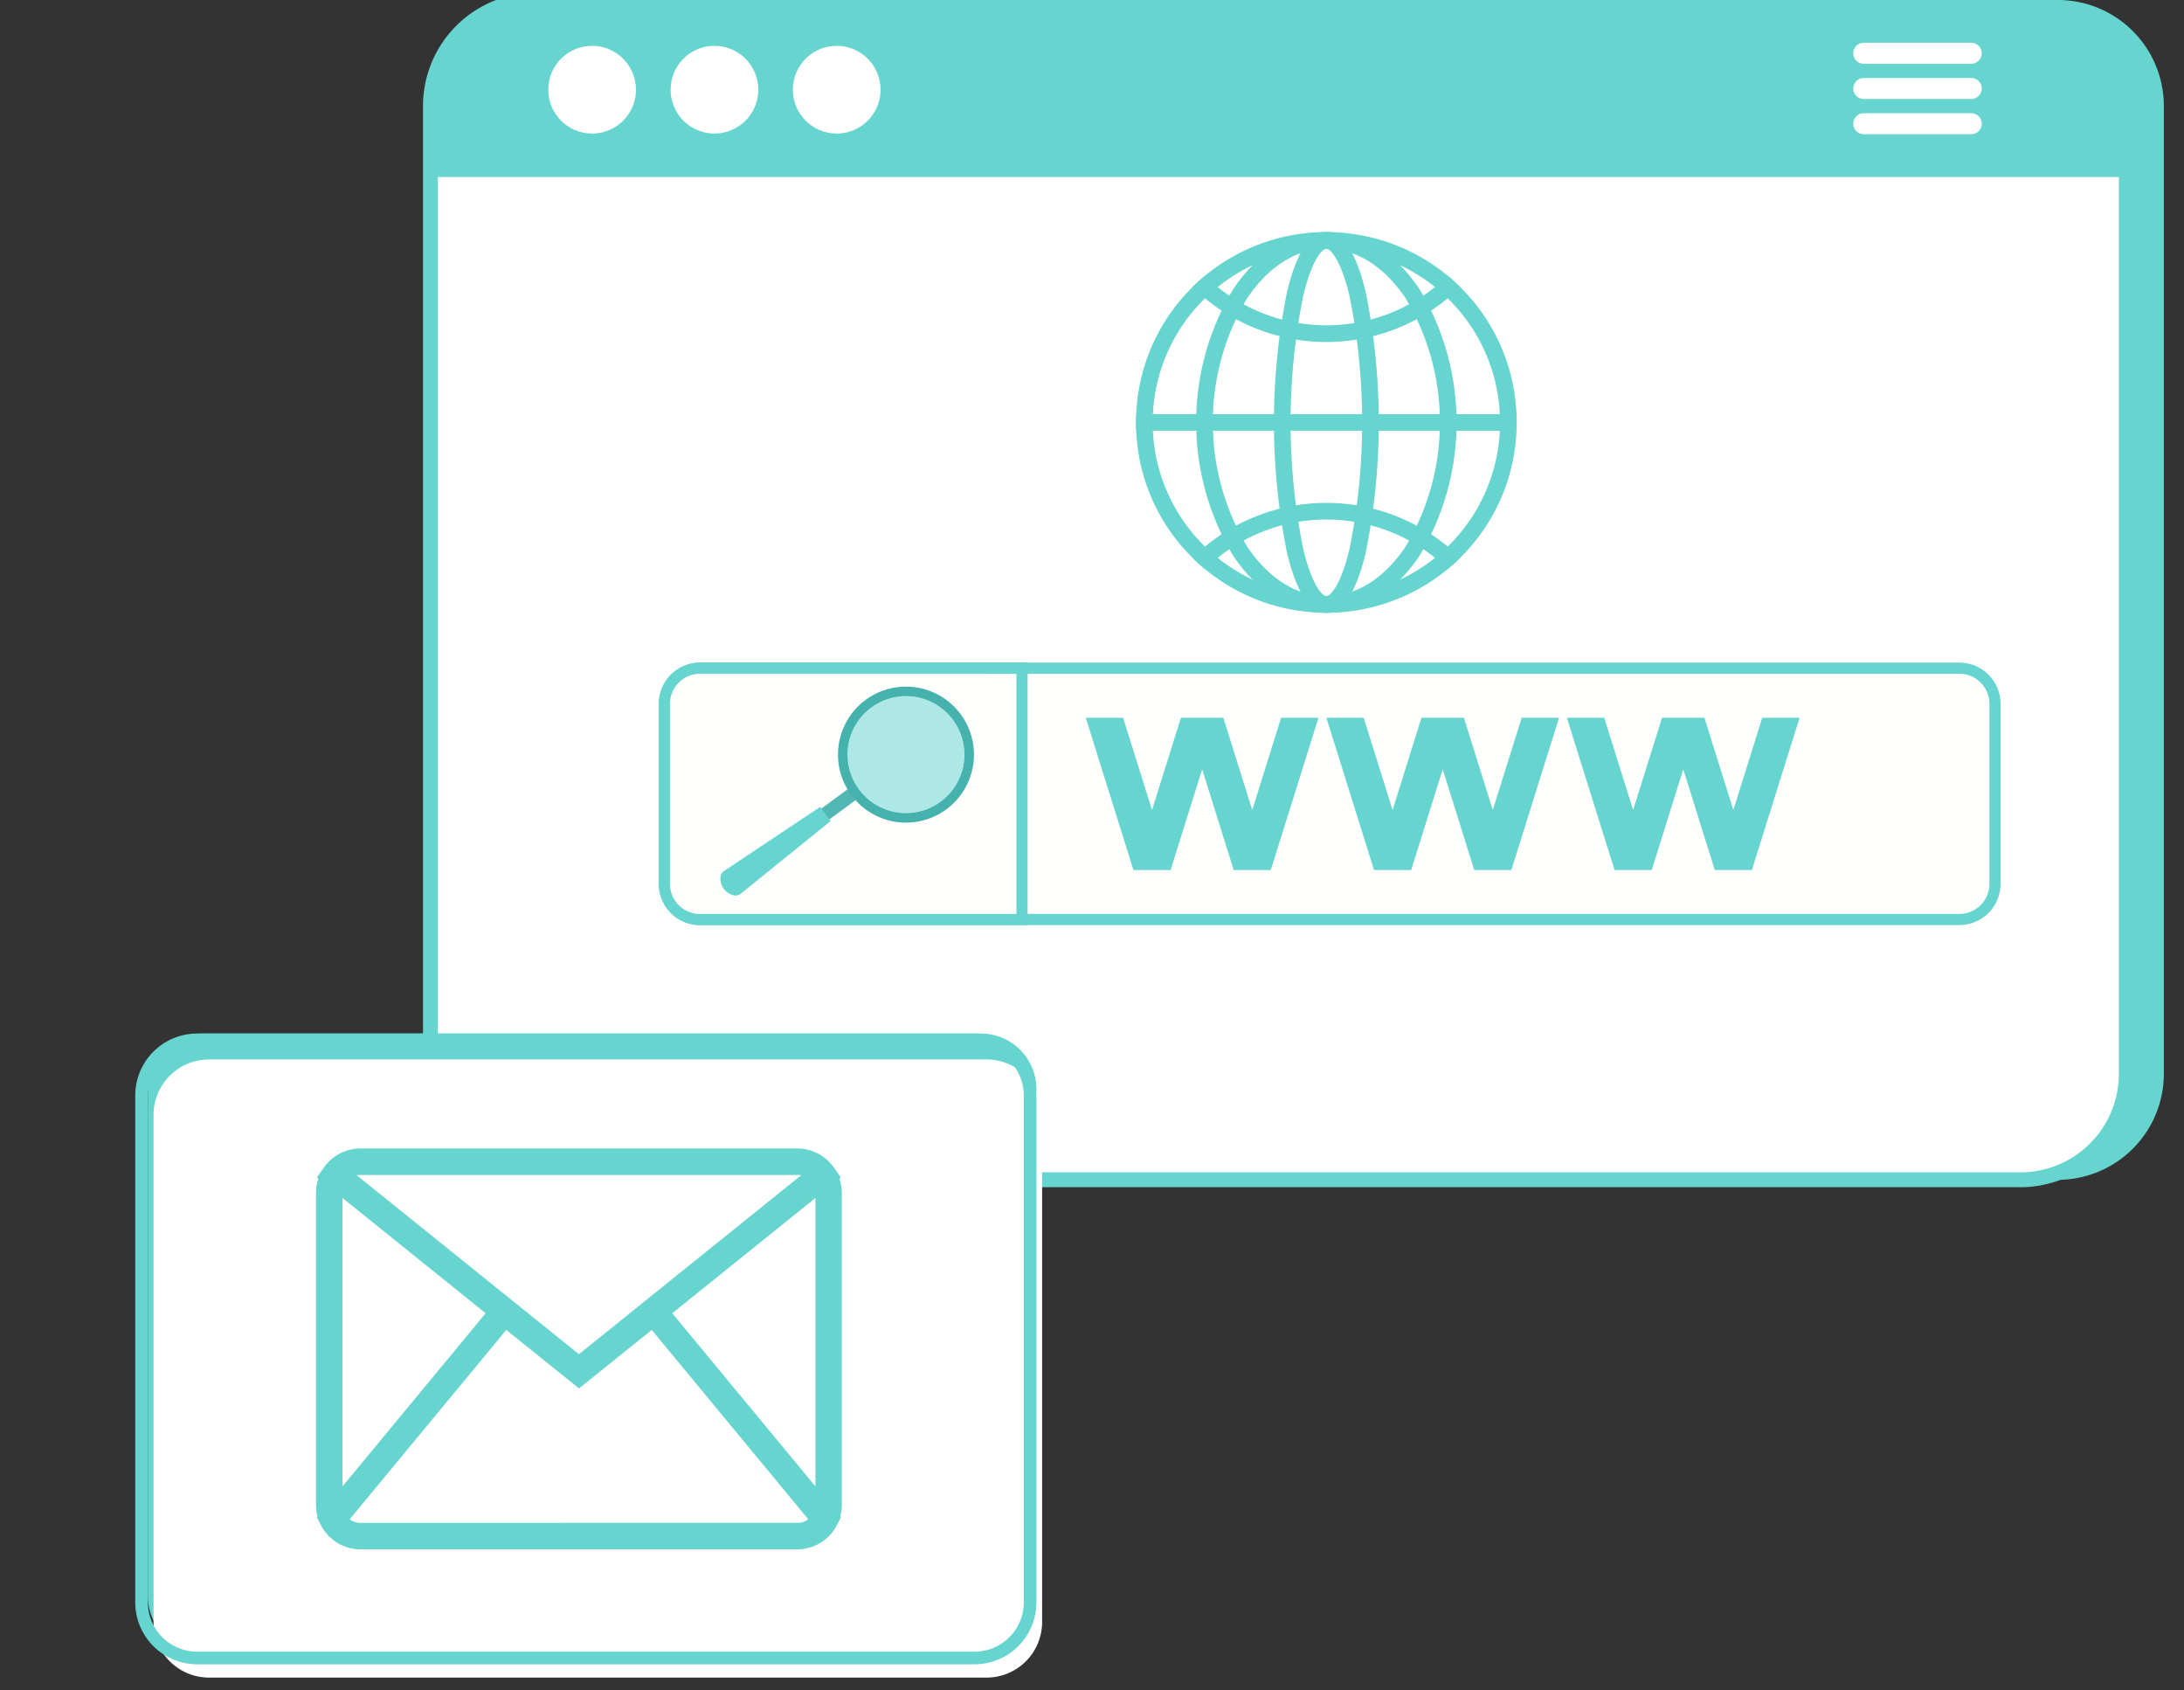 <svg xmlns="http://www.w3.org/2000/svg" xmlns:xlink="http://www.w3.org/1999/xlink" width="147.15" height="113.85" viewBox="0 0 147.15 113.85">
  <rect x="0" y="0" width="147.15" height="113.85" fill="#333333" stroke="none"/>
  <defs>
    <clipPath id="clip-path">
      <rect id="Rectangle_15" data-name="Rectangle 15" width="147.15" height="113.85" fill="none"/>
    </clipPath>
    <clipPath id="clip-path-2">
      <rect id="Rectangle_14" data-name="Rectangle 14" width="168.15" height="113.85" transform="translate(-21)" fill="none"/>
    </clipPath>
    <clipPath id="clip-path-3">
      <rect id="Rectangle_13" data-name="Rectangle 13" width="7.873" height="7.873" fill="#66d4cf"/>
    </clipPath>
  </defs>
  <g id="Group_28" data-name="Group 28" clip-path="url(#clip-path)">
    <g id="Group_27" data-name="Group 27" transform="translate(0 0)">
      <g id="Group_26" data-name="Group 26" transform="translate(29)" clip-path="url(#clip-path-2)">
        <path id="Path_67" data-name="Path 67" d="M133.881,0H33.9a7.141,7.141,0,0,0-7.141,7.141V72.328A7.141,7.141,0,0,0,33.9,79.469h99.98a7.141,7.141,0,0,0,7.141-7.141V7.141A7.141,7.141,0,0,0,133.881,0" transform="translate(-24.23 0)" fill="#66d4cf"/>
        <path id="Path_68" data-name="Path 68" d="M114.261,7.14V72.327a7.14,7.14,0,0,1-7.14,7.14H7.141A7.141,7.141,0,0,1,0,72.327V7.14A7.141,7.141,0,0,1,7.141,0h99.98a7.141,7.141,0,0,1,7.14,7.141" transform="translate(0 0.001)" fill="#fff" stroke="#66d4cf" stroke-width="1"/>
        <path id="Path_69" data-name="Path 69" d="M114.261,7.14v4.782H0V7.14A7.141,7.141,0,0,1,7.141,0h99.98a7.141,7.141,0,0,1,7.14,7.141" transform="translate(0 0.001)" fill="#66d4cf"/>
        <path id="Path_70" data-name="Path 70" d="M89.879,35.609a2.953,2.953,0,1,1-2.953-2.953,2.953,2.953,0,0,1,2.953,2.953" transform="translate(-76.031 -29.567)" fill="#fff"/>
        <path id="Path_71" data-name="Path 71" d="M177,35.609a2.953,2.953,0,1,1-2.953-2.953A2.953,2.953,0,0,1,177,35.609" transform="translate(-154.909 -29.567)" fill="#fff"/>
        <path id="Path_72" data-name="Path 72" d="M264.115,35.609a2.953,2.953,0,1,1-2.953-2.953,2.953,2.953,0,0,1,2.953,2.953" transform="translate(-233.787 -29.567)" fill="#fff"/>
        <path id="Path_73" data-name="Path 73" d="M1021.22,30.473h-7.241a.707.707,0,0,0,0,1.413h7.241a.707.707,0,1,0,0-1.413" transform="translate(-917.432 -27.591)" fill="#fff"/>
        <path id="Path_74" data-name="Path 74" d="M1021.22,55.555h-7.241a.707.707,0,0,0,0,1.413h7.241a.707.707,0,1,0,0-1.413" transform="translate(-917.432 -50.3)" fill="#fff"/>
        <path id="Path_75" data-name="Path 75" d="M1021.22,80.637h-7.241a.707.707,0,0,0,0,1.413h7.241a.707.707,0,1,0,0-1.413" transform="translate(-917.432 -73.01)" fill="#fff"/>
        <path id="Path_76" data-name="Path 76" d="M256.332,478.292v12.134a2.4,2.4,0,0,1-2.4,2.4H169.08a2.4,2.4,0,0,1-2.4-2.4V478.292a2.4,2.4,0,0,1,2.4-2.4h84.855a2.4,2.4,0,0,1,2.4,2.4" transform="translate(-150.917 -430.882)" fill="#fffffe"/>
        <path id="Path_77" data-name="Path 77" d="M250.346,489.61H165.491a2.775,2.775,0,0,1-2.772-2.772V474.7a2.775,2.775,0,0,1,2.772-2.772h84.855a2.776,2.776,0,0,1,2.772,2.772v12.134a2.775,2.775,0,0,1-2.772,2.772m-84.855-16.929a2.025,2.025,0,0,0-2.023,2.023v12.134a2.025,2.025,0,0,0,2.023,2.022h84.855a2.025,2.025,0,0,0,2.023-2.022V474.7a2.025,2.025,0,0,0-2.023-2.023Z" transform="translate(-147.328 -427.295)" fill="#66d4cf"/>
        <path id="Path_78" data-name="Path 78" d="M643.934,521.431l2.113-6.748a.013.013,0,0,1,.024,0l2.113,6.748h2.5l3.212-10.255h-2.517l-1.934,6.176a.013.013,0,0,1-.024,0l-1.934-6.176h-2.86l-1.934,6.176a.012.012,0,0,1-.024,0l-1.934-6.176H638.22l3.212,10.255Z" transform="translate(-577.854 -462.827)" fill="#66d4cf"/>
        <path id="Path_79" data-name="Path 79" d="M472.581,521.431l2.113-6.748a.012.012,0,0,1,.024,0l2.113,6.748h2.5l3.212-10.255h-2.517l-1.934,6.176a.012.012,0,0,1-.024,0l-1.934-6.176h-2.86l-1.934,6.176a.013.013,0,0,1-.024,0l-1.934-6.176h-2.517l3.212,10.255Z" transform="translate(-422.709 -462.827)" fill="#66d4cf"/>
        <path id="Path_80" data-name="Path 80" d="M815.288,521.431l2.113-6.748a.013.013,0,0,1,.024,0l2.113,6.748h2.5l3.212-10.255h-2.517l-1.934,6.176a.013.013,0,0,1-.024,0l-1.934-6.176h-2.86l-1.934,6.176a.013.013,0,0,1-.024,0l-1.934-6.176h-2.517l3.212,10.255Z" transform="translate(-733.001 -462.827)" fill="#66d4cf"/>
        <path id="Path_81" data-name="Path 81" d="M190.775,475.895v16.929h-21.7a2.4,2.4,0,0,1-2.4-2.4V478.293a2.4,2.4,0,0,1,2.4-2.4Z" transform="translate(-150.917 -430.883)" fill="#fffffe"/>
        <path id="Path_82" data-name="Path 82" d="M187.562,489.61H165.491a2.775,2.775,0,0,1-2.772-2.772V474.7a2.775,2.775,0,0,1,2.772-2.772h22.071Zm-22.071-16.929a2.025,2.025,0,0,0-2.023,2.023v12.134a2.025,2.025,0,0,0,2.023,2.022h21.321V472.682Z" transform="translate(-147.328 -427.295)" fill="#66d4cf"/>
        <rect id="Rectangle_12" data-name="Rectangle 12" width="7.119" height="0.908" transform="matrix(0.806, -0.593, 0.593, 0.806, 22.719, 57.128)" fill="#52b7b2"/>
        <path id="Path_83" data-name="Path 83" d="M298.623,490.868a4.58,4.58,0,1,0-.975,6.4,4.58,4.58,0,0,0,.975-6.4m-6.86,5.046a3.936,3.936,0,1,1,5.5.838,3.936,3.936,0,0,1-5.5-.838" transform="translate(-262.891 -442.75)" fill="#45b2ad"/>
        <g id="Group_25" data-name="Group 25" transform="translate(28.106 46.895)" opacity="0.53">
          <g id="Group_24" data-name="Group 24">
            <g id="Group_23" data-name="Group 23" clip-path="url(#clip-path-3)">
              <path id="Path_84" data-name="Path 84" d="M303.426,502.912a3.936,3.936,0,1,1,.838-5.5,3.937,3.937,0,0,1-.838,5.5" transform="translate(-297.157 -495.805)" fill="#66d4cf"/>
            </g>
          </g>
        </g>
        <path id="Path_85" data-name="Path 85" d="M213.807,575.556l-.222-.3-.262-.357-.222-.3-6.5,4.333a.713.713,0,0,0-.2.28,1.155,1.155,0,0,0,1,1.364.713.713,0,0,0,.327-.108l6.071-4.911" transform="translate(-186.842 -520.249)" fill="#66d4cf"/>
        <path id="Path_86" data-name="Path 86" d="M974.454,736.026H922.071a3.741,3.741,0,0,0-3.741,3.741v34.154a3.741,3.741,0,0,0,3.741,3.741h52.383a3.741,3.741,0,0,0,3.741-3.741V739.767a3.741,3.741,0,0,0-3.741-3.741" transform="translate(-937.367 -666.409)" fill="#66d4cf"/>
        <path id="Path_87" data-name="Path 87" d="M978.2,762.731v34.154a3.741,3.741,0,0,1-3.741,3.741H922.071a3.741,3.741,0,0,1-3.741-3.741V762.731a3.742,3.742,0,0,1,3.741-3.741h52.383a3.741,3.741,0,0,1,3.741,3.741" transform="translate(-936.986 -687.627)" fill="#fff"/>
        <path id="Path_88" data-name="Path 88" d="M970.381,796.98H918a4.171,4.171,0,0,1-4.167-4.166V758.66A4.171,4.171,0,0,1,918,754.493h52.383a4.171,4.171,0,0,1,4.166,4.167v34.154a4.171,4.171,0,0,1-4.166,4.166M918,755.344a3.32,3.32,0,0,0-3.316,3.316v34.154A3.319,3.319,0,0,0,918,796.129h52.383a3.319,3.319,0,0,0,3.316-3.316V758.66a3.319,3.319,0,0,0-3.316-3.316Z" transform="translate(-933.72 -684.876)" fill="#66d4cf"/>
        <path id="Path_89" data-name="Path 89" d="M1082.931,839.362a3.005,3.005,0,0,0-.162-.975l.1-.077-.486-.685a3.01,3.01,0,0,0-2.45-1.266H1050.5a3.011,3.011,0,0,0-2.451,1.266h0l-.486.684.1.077a3,3,0,0,0-.162.975v20.994a3.024,3.024,0,0,0,.106.793l-.044.053.268.523a2.992,2.992,0,0,0,2.673,1.634h29.423a2.991,2.991,0,0,0,2.672-1.633h0l.268-.523-.044-.053a3.016,3.016,0,0,0,.107-.793Zm-3-1.219h0l.07,0,.024,0,.046,0,.028,0,.041.006.03.006.024.005-10.512,8.463-4.462,3.592-4.951-3.985-10.024-8.069.024-.005.029-.006.041-.006.028,0,.047,0,.023,0,.071,0Zm-30.643,1.549,9.646,7.765-9.646,11.664Zm1.219,21.883h0c-.031,0-.063,0-.094,0l-.03,0-.062-.008-.035-.006-.057-.012-.035-.009-.055-.016-.034-.011-.057-.022-.028-.011c-.027-.012-.054-.024-.08-.038l-.025-.014-.053-.031-.033-.022-.041-.029-.014-.011,10.549-12.755,4.9,3.94,4.9-3.94,10.549,12.755-.012.009-.048.033-.027.018-.063.037-.015.009q-.04.021-.082.039l-.023.009-.062.024-.031.01-.057.017-.034.008-.057.012-.034.006-.063.008-.03,0c-.031,0-.062,0-.094,0Zm21-14.118,9.646-7.765v19.429Z" transform="translate(-1055.212 -758.999)" fill="#66d4cf"/>
        <path id="Path_90" data-name="Path 90" d="M528.278,177.528a12.728,12.728,0,0,0-3.743-8.507l-.054-.053q-.4-.4-.837-.759a12.829,12.829,0,0,0-16.353,0q-.432.359-.837.758l-.054.053a12.729,12.729,0,0,0-3.744,8.507q-.013.279-.012.561c0,.187,0,.375.012.561a12.729,12.729,0,0,0,3.744,8.506l.054.054q.4.4.837.758a12.827,12.827,0,0,0,16.353,0q.433-.359.837-.759l.054-.054a12.728,12.728,0,0,0,3.743-8.506c.008-.186.012-.374.012-.561s0-.375-.012-.561m-4.634,8.923q-.408.4-.854.759a11.681,11.681,0,0,1-14.645,0q-.445-.359-.854-.758a11.669,11.669,0,0,1-3.511-7.8c-.009-.186-.013-.373-.013-.561s0-.375.013-.561a11.664,11.664,0,0,1,3.511-7.8q.408-.4.854-.759a11.679,11.679,0,0,1,14.644,0q.446.359.855.759a11.668,11.668,0,0,1,3.511,7.8c.009.186.014.373.014.561s0,.375-.014.561a11.67,11.67,0,0,1-3.511,7.8" transform="translate(-455.102 -149.634)" fill="#66d4cf"/>
        <path id="Path_91" data-name="Path 91" d="M560.115,361.073a12.827,12.827,0,0,0-16.353,0q-.432.359-.837.758.4.4.837.758.408-.4.854-.758a11.679,11.679,0,0,1,14.645,0q.446.359.854.759.433-.359.837-.759-.4-.4-.837-.759" transform="translate(-491.573 -324.256)" fill="#66d4cf"/>
        <path id="Path_92" data-name="Path 92" d="M560.115,196.383q-.408.4-.855.759a11.679,11.679,0,0,1-14.644,0q-.445-.359-.854-.758-.432.359-.837.758.4.4.837.759a12.829,12.829,0,0,0,16.353,0q.433-.359.837-.759-.4-.4-.837-.759" transform="translate(-491.573 -177.808)" fill="#66d4cf"/>
        <path id="Path_93" data-name="Path 93" d="M554.237,190.911c-2.387,0-4.615-1.364-6.273-3.84a17.387,17.387,0,0,1,0-17.966c1.659-2.477,3.886-3.84,6.273-3.84s4.615,1.364,6.273,3.84a17.388,17.388,0,0,1,0,17.966c-1.659,2.477-3.887,3.84-6.273,3.84m0-24.525c-2,0-3.9,1.187-5.341,3.343a16.274,16.274,0,0,0,0,16.717c1.444,2.156,3.34,3.343,5.341,3.343s3.9-1.187,5.341-3.343a16.275,16.275,0,0,0,0-16.717c-1.444-2.156-3.341-3.343-5.341-3.343" transform="translate(-493.871 -149.633)" fill="#66d4cf"/>
        <path id="Path_94" data-name="Path 94" d="M604.407,190.911c-1.11,0-2-1.353-2.647-4.021a44.17,44.17,0,0,1,0-17.606c.646-2.668,1.537-4.02,2.647-4.02s2,1.353,2.646,4.02a44.167,44.167,0,0,1,0,17.606c-.646,2.668-1.537,4.021-2.646,4.021m0-24.525c-.22,0-.927.568-1.556,3.163a43.087,43.087,0,0,0,0,17.077c.629,2.594,1.336,3.163,1.556,3.163s.927-.568,1.556-3.163a43.084,43.084,0,0,0,0-17.077c-.629-2.595-1.336-3.163-1.556-3.163" transform="translate(-544.041 -149.633)" fill="#66d4cf"/>
        <path id="Path_95" data-name="Path 95" d="M528.291,295.473c0,.187,0,.375-.012.561H502.656c-.008-.186-.012-.374-.012-.561s0-.375.012-.561h25.622q.012.279.012.561" transform="translate(-455.102 -267.018)" fill="#66d4cf"/>
      </g>
    </g>
  </g>
</svg>
